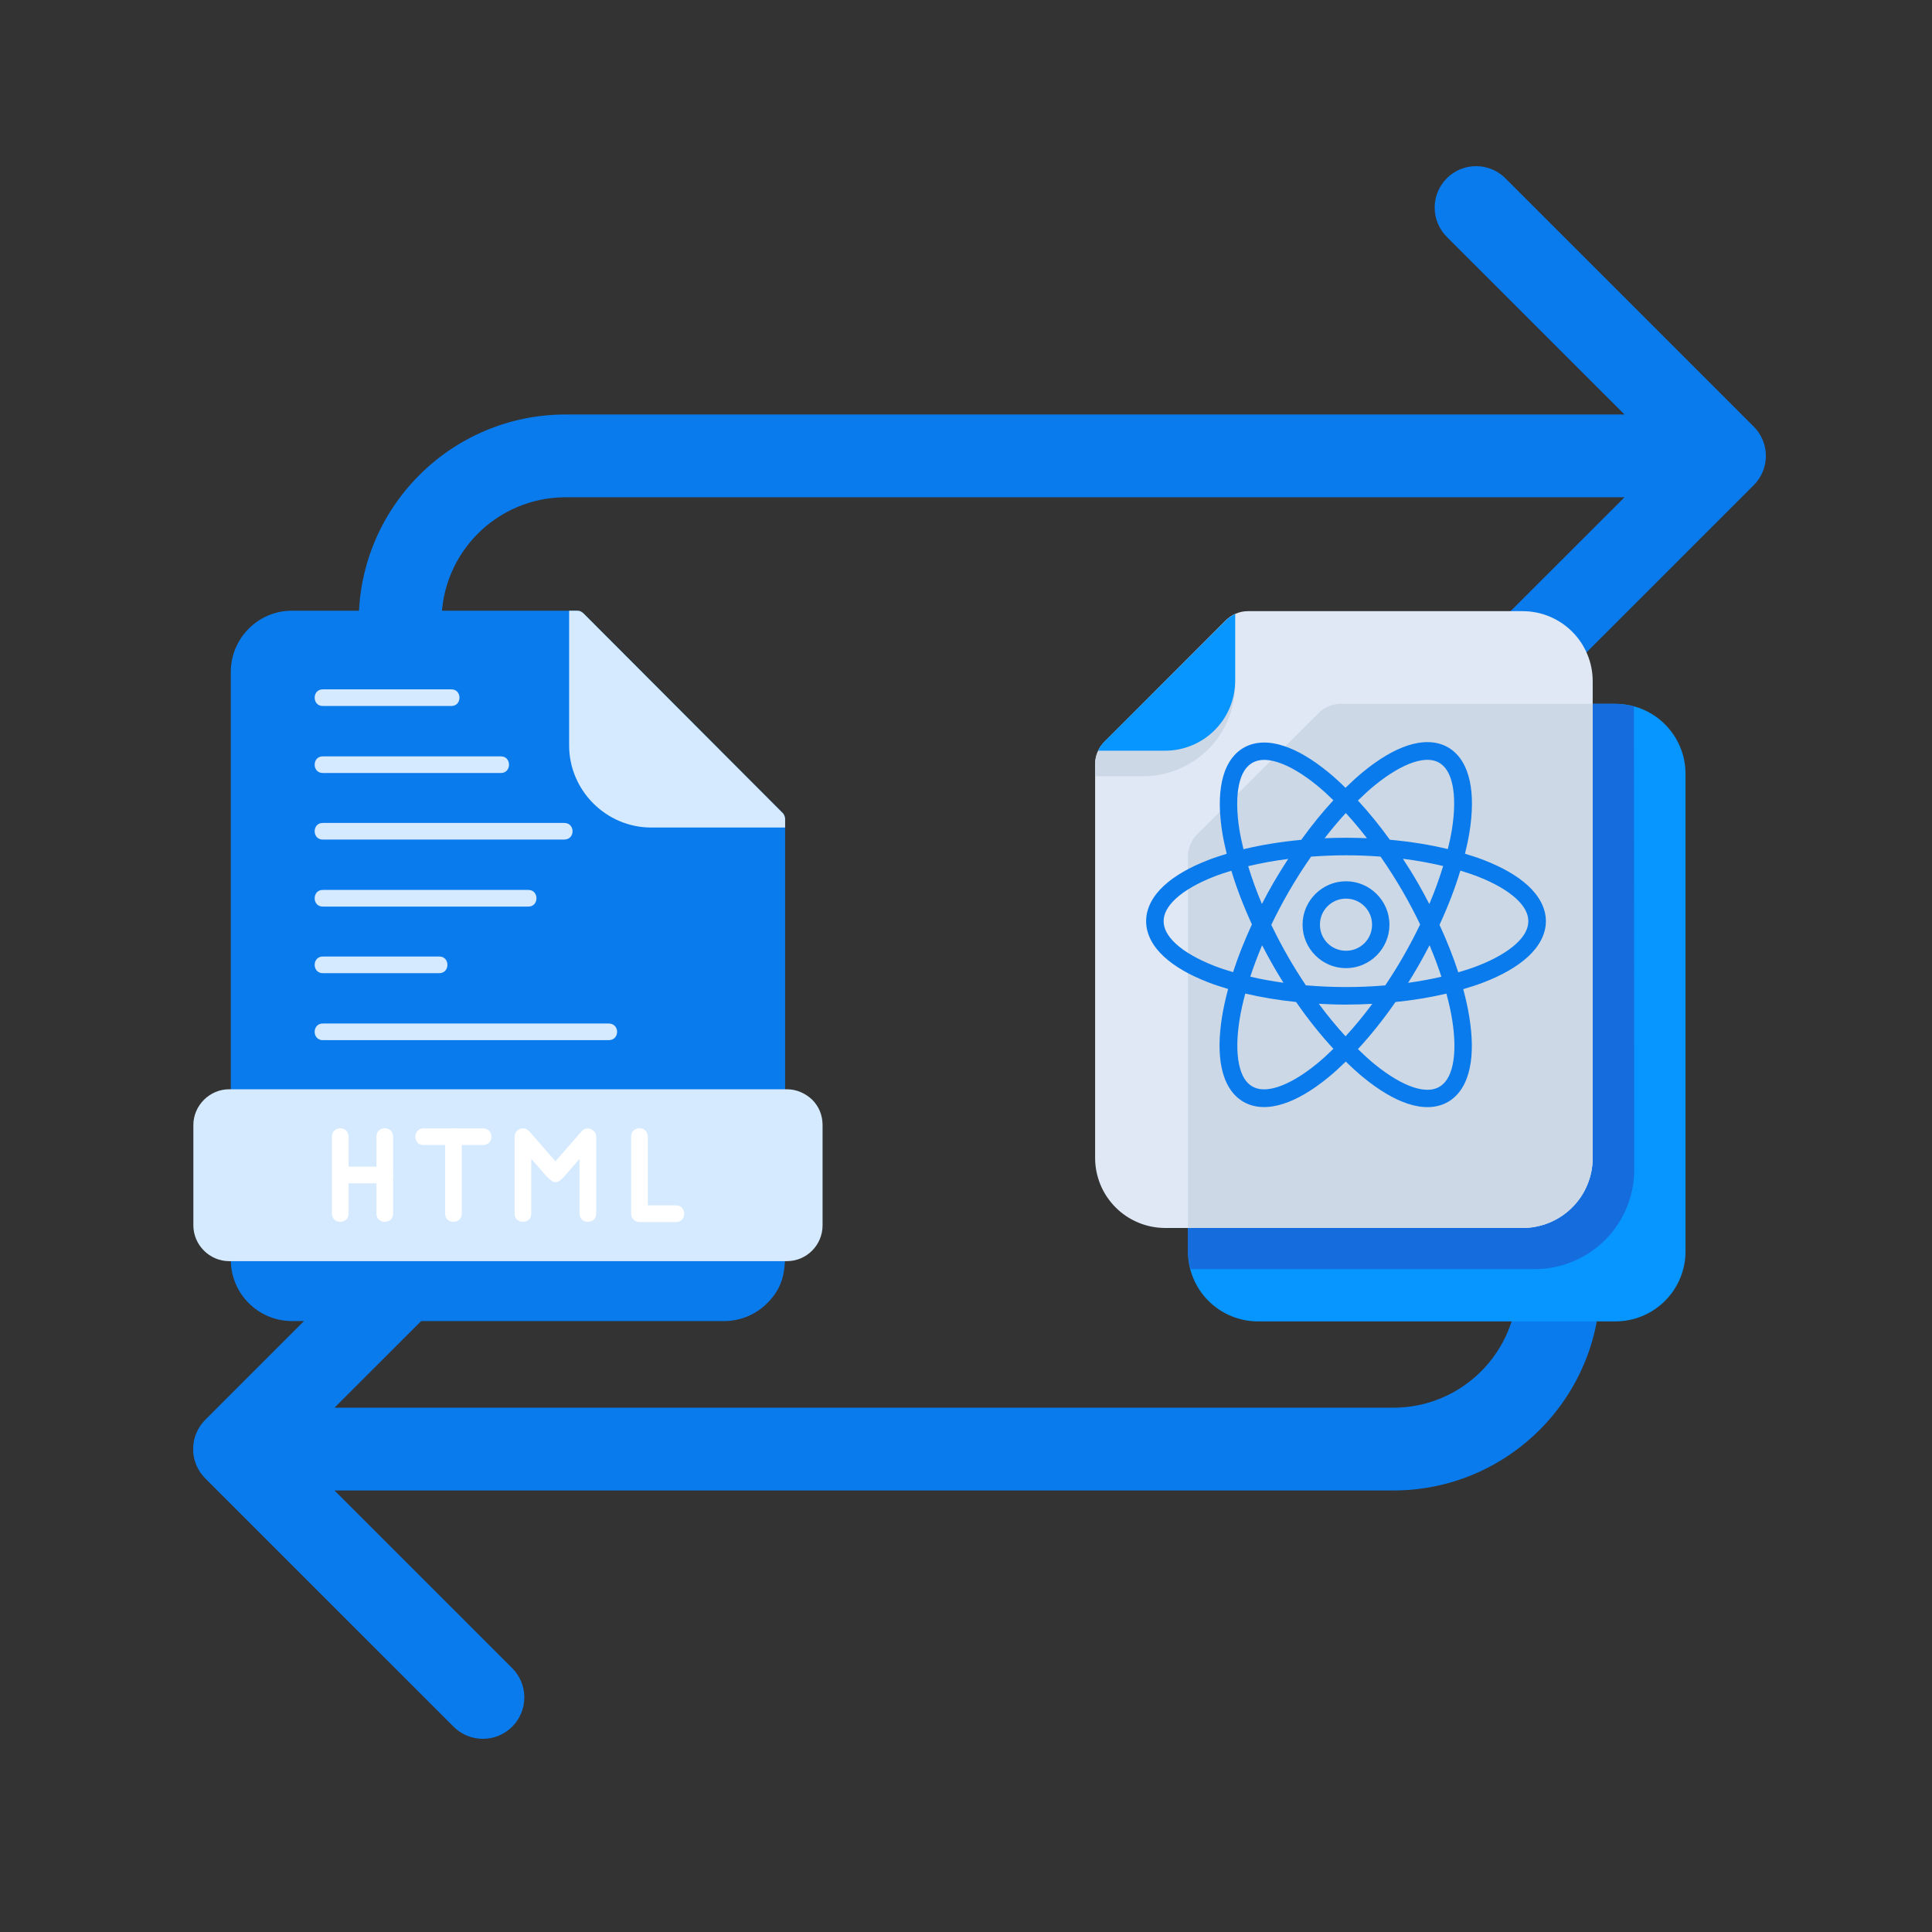 <svg xmlns="http://www.w3.org/2000/svg" xmlns:xlink="http://www.w3.org/1999/xlink" width="500" zoomAndPan="magnify" viewBox="0 0 375 375" height="500" preserveAspectRatio="xMidYMid meet" version="1.0"><rect x="0" y="0" width="375" height="375" fill="#333333" stroke="none"/><defs><clipPath id="2f5e0717ab"><path d="M 37.5 32.258 L 342.75 32.258 L 342.75 337.508 L 37.5 337.508 Z M 37.5 32.258 " clip-rule="nonzero"/></clipPath><clipPath id="a5867d0cb8"><path d="M 44 118.535 L 153 118.535 L 153 256.535 L 44 256.535 Z M 44 118.535 " clip-rule="nonzero"/></clipPath><clipPath id="728a5f0bfd"><path d="M 110 118.535 L 153 118.535 L 153 161 L 110 161 Z M 110 118.535 " clip-rule="nonzero"/></clipPath><clipPath id="a0c417a1f1"><path d="M 37.5 211 L 159.75 211 L 159.75 245 L 37.5 245 Z M 37.5 211 " clip-rule="nonzero"/></clipPath><clipPath id="7c52ca151e"><path d="M 18 18 L 115.574 18 L 115.574 138.422 L 18 138.422 Z M 18 18 " clip-rule="nonzero"/></clipPath><clipPath id="09f82e9ba1"><path d="M 0.438 0.535 L 98 0.535 L 98 121 L 0.438 121 Z M 0.438 0.535 " clip-rule="nonzero"/></clipPath><clipPath id="965b23fdf7"><path d="M 0.438 1 L 28 1 L 28 33 L 0.438 33 Z M 0.438 1 " clip-rule="nonzero"/></clipPath><clipPath id="781a75567b"><path d="M 10.176 26 L 88.082 26 L 88.082 96.918 L 10.176 96.918 Z M 10.176 26 " clip-rule="nonzero"/></clipPath><clipPath id="4ac69476e1"><rect x="0" width="116" y="0" height="139"/></clipPath></defs><g clip-path="url(#2f5e0717ab)"><path fill="#097bed" d="M 340.395 82.801 C 341.848 84.254 342.754 86.262 342.754 88.484 C 342.754 90.711 341.855 92.719 340.395 94.172 L 292.195 142.367 C 290.742 143.824 288.727 144.723 286.512 144.723 C 282.066 144.723 278.469 141.125 278.469 136.684 C 278.469 134.465 279.371 132.449 280.824 130.996 L 315.316 96.52 L 109.793 96.52 C 96.484 96.52 85.695 107.305 85.695 120.617 L 85.695 152.746 C 85.695 157.18 82.098 160.781 77.664 160.781 C 73.23 160.781 69.629 157.18 69.629 152.746 L 69.629 120.617 C 69.629 98.438 87.617 80.453 109.793 80.453 L 315.316 80.453 L 280.824 45.977 C 279.371 44.523 278.469 42.508 278.469 40.289 C 278.469 35.848 282.066 32.25 286.512 32.25 C 288.727 32.25 290.742 33.148 292.195 34.605 Z M 302.574 208.977 C 298.141 208.977 294.543 212.574 294.543 217.008 L 294.543 249.137 C 294.543 262.449 283.754 273.234 270.445 273.234 L 64.922 273.234 L 99.414 238.762 C 100.867 237.305 101.77 235.289 101.77 233.074 C 101.77 228.629 98.172 225.031 93.727 225.031 C 91.512 225.031 89.496 225.934 88.043 227.387 L 39.844 275.582 C 38.391 277.035 37.484 279.043 37.484 281.27 C 37.484 283.492 38.383 285.5 39.844 286.957 L 88.043 335.152 C 89.496 336.605 91.512 337.504 93.727 337.504 C 98.172 337.504 101.77 333.906 101.77 329.465 C 101.77 327.246 100.867 325.23 99.414 323.777 L 64.922 289.301 L 270.445 289.301 C 292.621 289.301 310.609 271.316 310.609 249.137 L 310.609 217.008 C 310.609 212.574 307.008 208.977 302.574 208.977 Z M 302.574 208.977 " fill-opacity="1" fill-rule="nonzero"/></g><g clip-path="url(#a5867d0cb8)"><path fill="#097bed" d="M 44.879 243.012 C 44.801 242.93 44.801 242.77 44.801 242.688 L 44.801 130.41 C 44.801 123.867 50.129 118.535 56.672 118.535 L 112.086 118.535 C 112.57 118.535 112.973 118.777 113.297 119.102 L 151.988 157.875 C 152.23 158.195 152.391 158.602 152.391 159.004 L 152.391 242.688 C 152.391 242.77 152.391 242.848 152.391 242.93 C 152.391 243.012 152.391 243.09 152.391 243.172 C 152.391 247.051 151.906 249.957 148.918 252.945 C 146.816 255.047 143.828 256.418 140.598 256.418 L 56.672 256.418 C 50.129 256.418 44.801 251.09 44.801 244.547 C 44.801 244.141 44.801 243.574 44.879 243.012 Z M 44.879 243.012 " fill-opacity="1" fill-rule="nonzero"/></g><g clip-path="url(#728a5f0bfd)"><path fill="#d5eafe" d="M 110.469 118.535 L 112.086 118.535 C 112.57 118.535 112.973 118.777 113.297 119.102 L 151.988 157.875 C 152.23 158.195 152.391 158.602 152.391 159.004 L 152.391 160.621 L 126.383 160.621 C 117.66 160.621 110.469 153.43 110.469 144.707 Z M 110.469 118.535 " fill-opacity="1" fill-rule="nonzero"/></g><g clip-path="url(#a0c417a1f1)"><path fill="#d5eafe" d="M 44.477 211.426 L 152.715 211.426 C 154.652 211.426 156.352 212.234 157.641 213.445 C 158.934 214.738 159.66 216.434 159.66 218.375 L 159.66 237.84 C 159.66 241.637 156.594 244.789 152.715 244.789 L 44.477 244.789 C 40.68 244.789 37.531 241.637 37.531 237.84 L 37.531 218.375 C 37.531 214.578 40.68 211.426 44.477 211.426 Z M 44.477 211.426 " fill-opacity="1" fill-rule="nonzero"/></g><path fill="#d5eafe" d="M 62.652 137.035 C 60.551 137.035 60.551 133.801 62.652 133.801 L 87.609 133.801 C 89.711 133.801 89.711 137.035 87.609 137.035 Z M 62.652 137.035 " fill-opacity="1" fill-rule="nonzero"/><path fill="#d5eafe" d="M 62.652 150.039 C 60.551 150.039 60.551 146.809 62.652 146.809 L 97.223 146.809 C 99.324 146.809 99.324 150.039 97.223 150.039 Z M 62.652 150.039 " fill-opacity="1" fill-rule="nonzero"/><path fill="#d5eafe" d="M 62.652 162.961 C 60.551 162.961 60.551 159.73 62.652 159.73 L 109.5 159.73 C 111.68 159.73 111.68 162.961 109.5 162.961 Z M 62.652 162.961 " fill-opacity="1" fill-rule="nonzero"/><path fill="#d5eafe" d="M 62.652 175.969 C 60.551 175.969 60.551 172.734 62.652 172.734 L 102.555 172.734 C 104.652 172.734 104.652 175.969 102.555 175.969 Z M 62.652 175.969 " fill-opacity="1" fill-rule="nonzero"/><path fill="#d5eafe" d="M 62.652 188.891 C 60.551 188.891 60.551 185.66 62.652 185.66 L 85.27 185.66 C 87.367 185.66 87.367 188.891 85.27 188.891 Z M 62.652 188.891 " fill-opacity="1" fill-rule="nonzero"/><path fill="#d5eafe" d="M 62.652 201.895 C 60.551 201.895 60.551 198.664 62.652 198.664 L 118.145 198.664 C 120.324 198.664 120.324 201.895 118.145 201.895 Z M 62.652 201.895 " fill-opacity="1" fill-rule="nonzero"/><path fill="#ffffff" d="M 103.117 235.578 C 103.117 237.68 99.887 237.68 99.887 235.578 L 99.887 220.637 C 99.887 219.184 101.746 218.375 102.797 219.668 L 107.805 225.402 L 112.895 219.586 C 113.863 218.453 115.719 219.184 115.719 220.637 L 115.719 235.578 C 115.719 237.68 112.488 237.68 112.488 235.578 L 112.488 224.918 C 107.238 230.895 108.531 231.055 103.117 224.918 Z M 103.117 235.578 " fill-opacity="1" fill-rule="nonzero"/><path fill="#ffffff" d="M 122.504 220.637 C 122.504 218.453 125.734 218.453 125.734 220.637 L 125.734 233.965 L 131.23 233.965 C 133.328 233.965 133.328 237.195 131.23 237.195 L 124.121 237.195 C 123.23 237.195 122.504 236.469 122.504 235.578 Z M 122.504 220.637 " fill-opacity="1" fill-rule="nonzero"/><path fill="#ffffff" d="M 82.199 222.25 C 80.098 222.25 80.098 219.02 82.199 219.02 L 93.75 219.02 C 95.93 219.02 95.93 222.25 93.75 222.25 Z M 82.199 222.25 " fill-opacity="1" fill-rule="nonzero"/><path fill="#ffffff" d="M 89.629 235.578 C 89.629 237.68 86.398 237.68 86.398 235.578 L 86.398 220.637 C 86.398 218.453 89.629 218.453 89.629 220.637 Z M 89.629 235.578 " fill-opacity="1" fill-rule="nonzero"/><path fill="#ffffff" d="M 66.043 229.684 C 63.941 229.684 63.941 226.453 66.043 226.453 L 74.688 226.453 C 76.867 226.453 76.867 229.684 74.688 229.684 Z M 66.043 229.684 " fill-opacity="1" fill-rule="nonzero"/><path fill="#ffffff" d="M 67.66 235.578 C 67.66 237.68 64.43 237.68 64.43 235.578 L 64.43 220.637 C 64.43 218.453 67.66 218.453 67.66 220.637 Z M 67.66 235.578 " fill-opacity="1" fill-rule="nonzero"/><path fill="#ffffff" d="M 76.301 235.578 C 76.301 237.68 73.07 237.68 73.07 235.578 L 73.07 220.637 C 73.07 218.453 76.301 218.453 76.301 220.637 Z M 76.301 235.578 " fill-opacity="1" fill-rule="nonzero"/><g transform="matrix(1, 0, 0, 1, 212, 118)"><g clip-path="url(#4ac69476e1)"><g clip-path="url(#7c52ca151e)"><path fill="#0795ff" d="M 101.551 18.613 C 102.445 18.613 103.328 18.699 104.207 18.875 C 105.082 19.047 105.934 19.305 106.758 19.645 C 107.582 19.988 108.367 20.406 109.109 20.902 C 109.855 21.398 110.539 21.961 111.172 22.59 C 111.805 23.223 112.367 23.91 112.863 24.648 C 113.359 25.391 113.781 26.176 114.121 27 C 114.465 27.824 114.723 28.672 114.895 29.547 C 115.07 30.422 115.156 31.305 115.156 32.199 L 115.156 124.895 C 115.156 125.789 115.07 126.672 114.895 127.547 C 114.723 128.422 114.465 129.27 114.121 130.094 C 113.781 130.918 113.359 131.703 112.863 132.445 C 112.367 133.184 111.805 133.871 111.172 134.504 C 110.539 135.133 109.855 135.695 109.109 136.191 C 108.367 136.688 107.582 137.105 106.758 137.449 C 105.934 137.789 105.082 138.047 104.207 138.219 C 103.328 138.395 102.445 138.48 101.551 138.48 L 32.215 138.48 C 31.32 138.484 30.434 138.398 29.555 138.227 C 28.68 138.055 27.824 137.797 27 137.457 C 26.172 137.113 25.387 136.699 24.641 136.203 C 23.898 135.707 23.207 135.145 22.574 134.512 C 21.941 133.883 21.375 133.195 20.879 132.453 C 20.379 131.711 19.961 130.926 19.617 130.102 C 19.273 129.277 19.016 128.426 18.84 127.551 C 18.668 126.672 18.578 125.789 18.578 124.895 L 18.578 48.277 C 18.582 47.461 18.738 46.68 19.051 45.926 C 19.359 45.172 19.805 44.508 20.379 43.93 L 43.934 20.41 C 44.512 19.832 45.18 19.391 45.934 19.078 C 46.688 18.766 47.473 18.613 48.285 18.613 Z M 101.551 18.613 " fill-opacity="1" fill-rule="nonzero"/></g><path fill="#156cdd" d="M 105.148 19.164 C 103.977 18.816 102.777 18.633 101.551 18.613 L 48.285 18.613 C 47.473 18.613 46.688 18.766 45.934 19.078 C 45.18 19.391 44.512 19.832 43.934 20.41 L 20.379 43.93 C 19.805 44.508 19.359 45.172 19.051 45.926 C 18.738 46.68 18.582 47.461 18.578 48.277 L 18.578 124.75 C 18.598 125.973 18.785 127.172 19.129 128.344 L 85.855 128.344 C 86.488 128.344 87.121 128.312 87.754 128.25 C 88.383 128.188 89.012 128.094 89.633 127.973 C 90.254 127.848 90.867 127.695 91.473 127.512 C 92.078 127.328 92.676 127.113 93.262 126.871 C 93.848 126.629 94.418 126.359 94.977 126.062 C 95.539 125.762 96.078 125.438 96.605 125.086 C 97.133 124.734 97.641 124.359 98.133 123.957 C 98.621 123.555 99.09 123.133 99.539 122.684 C 99.988 122.234 100.414 121.77 100.816 121.277 C 101.215 120.789 101.594 120.281 101.945 119.754 C 102.297 119.23 102.625 118.688 102.922 118.129 C 103.223 117.57 103.492 117 103.734 116.414 C 103.977 115.832 104.191 115.234 104.375 114.629 C 104.559 114.023 104.711 113.41 104.836 112.789 C 104.957 112.172 105.051 111.543 105.113 110.914 C 105.176 110.285 105.207 109.652 105.207 109.02 Z M 105.148 19.164 " fill-opacity="1" fill-rule="nonzero"/><path fill="#ccd8e5" d="M 43.934 20.41 C 44.457 19.887 45.059 19.484 45.734 19.191 L 45.734 32.805 C 45.734 33.391 45.703 33.977 45.648 34.559 C 45.59 35.141 45.504 35.719 45.391 36.293 C 45.273 36.867 45.133 37.434 44.965 37.996 C 44.793 38.555 44.594 39.105 44.371 39.645 C 44.148 40.188 43.895 40.715 43.621 41.23 C 43.344 41.75 43.043 42.25 42.719 42.738 C 42.391 43.223 42.043 43.691 41.672 44.145 C 41.297 44.598 40.906 45.031 40.492 45.445 C 40.078 45.859 39.641 46.25 39.188 46.621 C 38.734 46.992 38.266 47.344 37.777 47.668 C 37.289 47.992 36.789 48.293 36.273 48.57 C 35.754 48.844 35.227 49.094 34.684 49.32 C 34.141 49.543 33.59 49.738 33.031 49.91 C 32.469 50.078 31.902 50.223 31.324 50.336 C 30.75 50.449 30.172 50.535 29.59 50.594 C 29.004 50.652 28.418 50.68 27.832 50.68 L 18.578 50.68 L 18.578 48.277 C 18.582 47.461 18.738 46.68 19.051 45.926 C 19.359 45.172 19.805 44.508 20.379 43.93 Z M 43.934 20.41 " fill-opacity="1" fill-rule="nonzero"/><path fill="#0795ff" d="M 19.16 45.727 C 19.449 45.051 19.855 44.453 20.379 43.93 L 43.934 20.41 C 44.457 19.887 45.059 19.484 45.734 19.191 L 45.734 32.109 C 45.734 33.004 45.648 33.891 45.477 34.766 C 45.305 35.641 45.047 36.492 44.707 37.32 C 44.367 38.145 43.945 38.93 43.449 39.672 C 42.953 40.418 42.391 41.105 41.758 41.738 C 41.125 42.367 40.438 42.934 39.695 43.43 C 38.953 43.926 38.168 44.348 37.34 44.688 C 36.516 45.031 35.664 45.289 34.785 45.465 C 33.906 45.641 33.023 45.727 32.129 45.727 Z M 19.16 45.727 " fill-opacity="1" fill-rule="nonzero"/><g clip-path="url(#09f82e9ba1)"><path fill="#dfe8f4" d="M 83.508 0.625 C 84.402 0.621 85.289 0.707 86.164 0.879 C 87.043 1.051 87.895 1.309 88.723 1.648 C 89.551 1.988 90.336 2.406 91.078 2.902 C 91.824 3.398 92.512 3.961 93.145 4.594 C 93.781 5.223 94.344 5.91 94.844 6.652 C 95.34 7.395 95.762 8.18 96.102 9.004 C 96.445 9.828 96.703 10.68 96.879 11.555 C 97.055 12.43 97.141 13.316 97.141 14.211 L 97.141 106.762 C 97.141 107.656 97.055 108.539 96.879 109.414 C 96.703 110.293 96.445 111.141 96.102 111.969 C 95.762 112.793 95.34 113.578 94.844 114.32 C 94.344 115.062 93.781 115.746 93.145 116.379 C 92.512 117.008 91.824 117.574 91.078 118.066 C 90.336 118.562 89.551 118.98 88.723 119.32 C 87.895 119.664 87.043 119.918 86.164 120.09 C 85.289 120.266 84.402 120.348 83.508 120.348 L 14.168 120.348 C 13.277 120.348 12.391 120.262 11.516 120.086 C 10.637 119.914 9.789 119.656 8.961 119.312 C 8.137 118.973 7.352 118.555 6.609 118.059 C 5.867 117.562 5.18 117 4.547 116.367 C 3.918 115.738 3.352 115.051 2.855 114.309 C 2.359 113.566 1.941 112.785 1.598 111.961 C 1.258 111.137 1 110.285 0.824 109.414 C 0.648 108.539 0.562 107.652 0.562 106.762 L 0.562 30.258 C 0.57 29.461 0.73 28.699 1.043 27.965 C 1.355 27.23 1.793 26.586 2.363 26.027 L 25.949 2.418 C 26.52 1.84 27.18 1.398 27.926 1.086 C 28.676 0.773 29.457 0.621 30.27 0.625 Z M 83.508 0.625 " fill-opacity="1" fill-rule="nonzero"/></g><path fill="#ccd8e5" d="M 48.285 18.613 C 47.473 18.613 46.688 18.766 45.934 19.078 C 45.18 19.391 44.512 19.832 43.934 20.41 L 20.379 43.93 C 19.805 44.508 19.359 45.172 19.051 45.926 C 18.738 46.68 18.582 47.461 18.578 48.277 L 18.578 120.348 L 83.508 120.348 C 84.402 120.348 85.289 120.266 86.164 120.09 C 87.043 119.918 87.895 119.664 88.723 119.32 C 89.551 118.98 90.336 118.562 91.078 118.066 C 91.824 117.574 92.512 117.008 93.145 116.379 C 93.781 115.746 94.344 115.062 94.844 114.32 C 95.34 113.578 95.762 112.793 96.102 111.969 C 96.445 111.141 96.703 110.293 96.879 109.414 C 97.055 108.539 97.141 107.656 97.141 106.762 L 97.141 18.613 Z M 48.285 18.613 " fill-opacity="1" fill-rule="nonzero"/><g clip-path="url(#965b23fdf7)"><path fill="#ccd8e5" d="M 25.949 2.418 C 26.477 1.902 27.074 1.484 27.746 1.172 L 27.746 14.816 C 27.746 15.402 27.719 15.984 27.66 16.566 C 27.602 17.152 27.516 17.727 27.402 18.301 C 27.289 18.875 27.145 19.441 26.977 20.004 C 26.805 20.562 26.609 21.113 26.383 21.652 C 26.16 22.191 25.91 22.723 25.633 23.238 C 25.355 23.754 25.055 24.254 24.73 24.738 C 24.402 25.227 24.055 25.695 23.684 26.148 C 23.309 26.598 22.918 27.031 22.504 27.445 C 22.086 27.859 21.652 28.25 21.199 28.621 C 20.746 28.992 20.277 29.34 19.789 29.664 C 19.301 29.988 18.801 30.289 18.281 30.562 C 17.766 30.84 17.234 31.09 16.695 31.312 C 16.152 31.535 15.602 31.73 15.039 31.898 C 14.48 32.07 13.91 32.211 13.336 32.324 C 12.762 32.438 12.184 32.523 11.602 32.578 C 11.016 32.637 10.434 32.664 9.848 32.66 L 0.562 32.66 L 0.562 30.258 C 0.57 29.461 0.73 28.699 1.043 27.965 C 1.355 27.23 1.793 26.586 2.363 26.027 Z M 25.949 2.418 " fill-opacity="1" fill-rule="nonzero"/></g><path fill="#0795ff" d="M 1.145 27.707 C 1.441 27.047 1.848 26.457 2.363 25.941 L 25.949 2.418 C 26.477 1.902 27.074 1.484 27.746 1.172 L 27.746 14.121 C 27.746 15.016 27.66 15.898 27.484 16.777 C 27.309 17.652 27.051 18.504 26.707 19.328 C 26.367 20.152 25.945 20.938 25.449 21.68 C 24.949 22.422 24.383 23.109 23.75 23.738 C 23.117 24.371 22.43 24.934 21.684 25.43 C 20.941 25.926 20.152 26.344 19.328 26.684 C 18.5 27.023 17.648 27.281 16.77 27.453 C 15.891 27.625 15.008 27.711 14.109 27.707 Z M 1.145 27.707 " fill-opacity="1" fill-rule="nonzero"/><g clip-path="url(#781a75567b)"><path fill="#097bed" d="M 65.367 26.051 C 64.055 26.004 62.676 26.234 61.297 26.684 C 58.539 27.578 55.648 29.32 52.68 31.734 C 51.516 32.68 50.344 33.762 49.164 34.91 C 48.016 33.789 46.863 32.734 45.727 31.809 C 42.762 29.398 39.879 27.656 37.125 26.766 C 34.371 25.871 31.633 25.844 29.383 27.145 C 27.133 28.441 25.789 30.828 25.184 33.656 C 24.582 36.488 24.645 39.859 25.25 43.633 C 25.461 44.945 25.766 46.32 26.105 47.719 C 24.82 48.109 23.57 48.52 22.414 48.973 C 18.922 50.336 16.027 51.969 13.926 53.91 C 11.82 55.855 10.461 58.211 10.461 60.801 C 10.461 63.391 11.82 65.746 13.926 67.688 C 16.027 69.629 18.922 71.266 22.414 72.629 C 23.652 73.113 24.992 73.551 26.375 73.961 C 25.879 75.82 25.477 77.625 25.199 79.336 C 24.594 83.113 24.531 86.484 25.133 89.32 C 25.738 92.156 27.086 94.555 29.348 95.859 C 31.609 97.168 34.359 97.133 37.117 96.238 C 39.879 95.344 42.766 93.605 45.734 91.191 C 46.887 90.254 48.051 89.184 49.219 88.051 C 50.391 89.191 51.562 90.266 52.719 91.207 C 55.684 93.621 58.57 95.359 61.324 96.254 C 64.078 97.145 66.812 97.172 69.062 95.875 C 71.312 94.574 72.66 92.191 73.262 89.359 C 73.867 86.531 73.801 83.16 73.191 79.383 C 72.918 77.668 72.516 75.863 72.016 73.996 C 73.445 73.574 74.824 73.129 76.102 72.629 C 79.594 71.266 82.484 69.629 84.59 67.688 C 86.695 65.746 88.055 63.391 88.055 60.801 C 88.055 58.211 86.695 55.855 84.59 53.91 C 82.484 51.969 79.594 50.336 76.102 48.973 C 74.926 48.512 73.66 48.098 72.352 47.703 C 72.699 46.293 73.004 44.91 73.215 43.59 C 73.824 39.812 73.887 36.438 73.281 33.602 C 72.676 30.766 71.328 28.371 69.066 27.062 C 67.938 26.41 66.684 26.094 65.367 26.051 Z M 65.215 29.48 C 66.039 29.504 66.742 29.699 67.344 30.047 C 68.547 30.742 69.438 32.098 69.914 34.324 C 70.387 36.551 70.371 39.559 69.812 43.047 C 69.617 44.242 69.34 45.508 69.023 46.805 C 65.574 45.973 61.797 45.359 57.77 44.996 C 55.746 42.195 53.668 39.645 51.574 37.379 C 52.68 36.297 53.781 35.285 54.855 34.41 C 57.598 32.184 60.191 30.664 62.359 29.961 C 63.441 29.613 64.387 29.461 65.215 29.48 Z M 33.215 29.492 C 34.047 29.469 34.996 29.621 36.082 29.973 C 38.254 30.676 40.852 32.191 43.598 34.426 C 44.648 35.281 45.727 36.27 46.812 37.328 C 44.699 39.609 42.605 42.184 40.57 45.012 C 36.559 45.383 32.793 46.004 29.359 46.836 C 29.047 45.547 28.77 44.285 28.578 43.098 C 28.02 39.605 28.004 36.594 28.48 34.359 C 28.957 32.125 29.855 30.766 31.07 30.066 C 31.676 29.715 32.387 29.516 33.215 29.492 Z M 49.219 39.805 C 50.59 41.301 51.965 42.938 53.328 44.695 C 51.988 44.641 50.633 44.609 49.258 44.609 C 47.855 44.609 46.473 44.641 45.109 44.699 C 46.473 42.938 47.844 41.301 49.219 39.805 Z M 49.258 48.012 C 51.551 48.012 53.785 48.105 55.961 48.266 C 57.457 50.414 58.918 52.695 60.309 55.105 C 61.535 57.227 62.641 59.344 63.648 61.434 C 62.629 63.551 61.504 65.695 60.262 67.844 C 59.172 69.738 58.031 71.535 56.871 73.266 C 54.418 73.473 51.871 73.586 49.258 73.586 C 46.582 73.586 43.98 73.465 41.469 73.25 C 40.328 71.543 39.207 69.77 38.133 67.906 C 36.895 65.762 35.773 63.625 34.758 61.512 C 35.777 59.387 36.902 57.234 38.148 55.078 C 39.535 52.676 40.992 50.41 42.48 48.273 C 44.676 48.109 46.938 48.012 49.258 48.012 Z M 60.305 48.688 C 63.082 49.035 65.691 49.516 68.117 50.094 C 67.398 52.457 66.508 54.926 65.434 57.473 C 64.734 56.125 64.012 54.773 63.23 53.422 C 62.285 51.781 61.301 50.215 60.305 48.688 Z M 38.035 48.715 C 37.059 50.215 36.098 51.746 35.168 53.355 C 34.379 54.727 33.641 56.094 32.934 57.457 C 31.867 54.926 30.984 52.473 30.27 50.125 C 32.68 49.547 35.273 49.066 38.035 48.715 Z M 71.453 50.988 C 72.648 51.352 73.805 51.73 74.863 52.145 C 78.082 53.402 80.633 54.891 82.281 56.414 C 83.934 57.938 84.648 59.391 84.648 60.801 C 84.648 62.211 83.934 63.664 82.281 65.188 C 80.633 66.711 78.082 68.199 74.863 69.457 C 73.688 69.918 72.395 70.336 71.051 70.73 C 70.09 67.766 68.867 64.672 67.41 61.512 C 69.086 57.887 70.438 54.352 71.453 50.988 Z M 27.004 51.008 C 28.012 54.332 29.344 57.832 30.996 61.422 C 29.531 64.602 28.301 67.711 27.336 70.695 C 26.039 70.309 24.793 69.902 23.652 69.457 C 20.43 68.199 17.883 66.711 16.234 65.188 C 14.582 63.664 13.863 62.211 13.863 60.801 C 13.863 59.391 14.582 57.938 16.234 56.414 C 17.883 54.891 20.43 53.402 23.652 52.145 C 24.695 51.734 25.828 51.363 27.004 51.008 Z M 49.258 53.055 C 44.621 53.055 40.828 56.848 40.828 61.484 C 40.828 66.121 44.621 69.918 49.258 69.918 C 53.895 69.918 57.688 66.121 57.688 61.484 C 57.688 56.848 53.895 53.055 49.258 53.055 Z M 49.258 56.426 C 52.07 56.426 54.316 58.672 54.316 61.484 C 54.316 64.301 52.07 66.543 49.258 66.543 C 46.445 66.543 44.199 64.301 44.199 61.484 C 44.199 58.672 46.445 56.426 49.258 56.426 Z M 65.477 65.469 C 66.359 67.562 67.129 69.613 67.777 71.586 C 65.746 72.055 63.59 72.453 61.316 72.766 C 61.973 71.723 62.617 70.66 63.246 69.566 C 64.039 68.199 64.773 66.832 65.477 65.469 Z M 32.973 65.473 C 33.68 66.844 34.418 68.215 35.215 69.594 C 35.836 70.672 36.473 71.727 37.117 72.754 C 34.855 72.441 32.703 72.043 30.68 71.574 C 31.324 69.605 32.094 67.562 32.973 65.473 Z M 29.707 74.848 C 32.762 75.57 36.066 76.125 39.574 76.488 C 41.918 79.875 44.355 82.914 46.812 85.574 C 45.715 86.645 44.625 87.652 43.559 88.516 C 40.82 90.746 38.219 92.262 36.055 92.961 C 33.891 93.664 32.273 93.574 31.07 92.879 C 29.863 92.184 28.977 90.828 28.504 88.602 C 28.027 86.375 28.043 83.371 28.602 79.883 C 28.855 78.301 29.238 76.605 29.707 74.848 Z M 68.75 74.859 C 69.227 76.629 69.609 78.328 69.863 79.922 C 70.426 83.414 70.438 86.422 69.961 88.656 C 69.484 90.887 68.594 92.25 67.379 92.953 C 66.16 93.656 64.535 93.75 62.363 93.047 C 60.191 92.34 57.59 90.82 54.848 88.59 C 53.773 87.719 52.68 86.707 51.574 85.629 C 54.043 82.957 56.5 79.898 58.859 76.492 C 62.375 76.133 65.691 75.582 68.75 74.859 Z M 43.977 76.832 C 45.707 76.926 47.461 76.992 49.258 76.992 C 50.996 76.992 52.691 76.93 54.367 76.844 C 52.656 79.152 50.91 81.258 49.168 83.148 C 47.43 81.254 45.688 79.145 43.977 76.832 Z M 43.977 76.832 " fill-opacity="1" fill-rule="nonzero"/></g></g></g></svg>